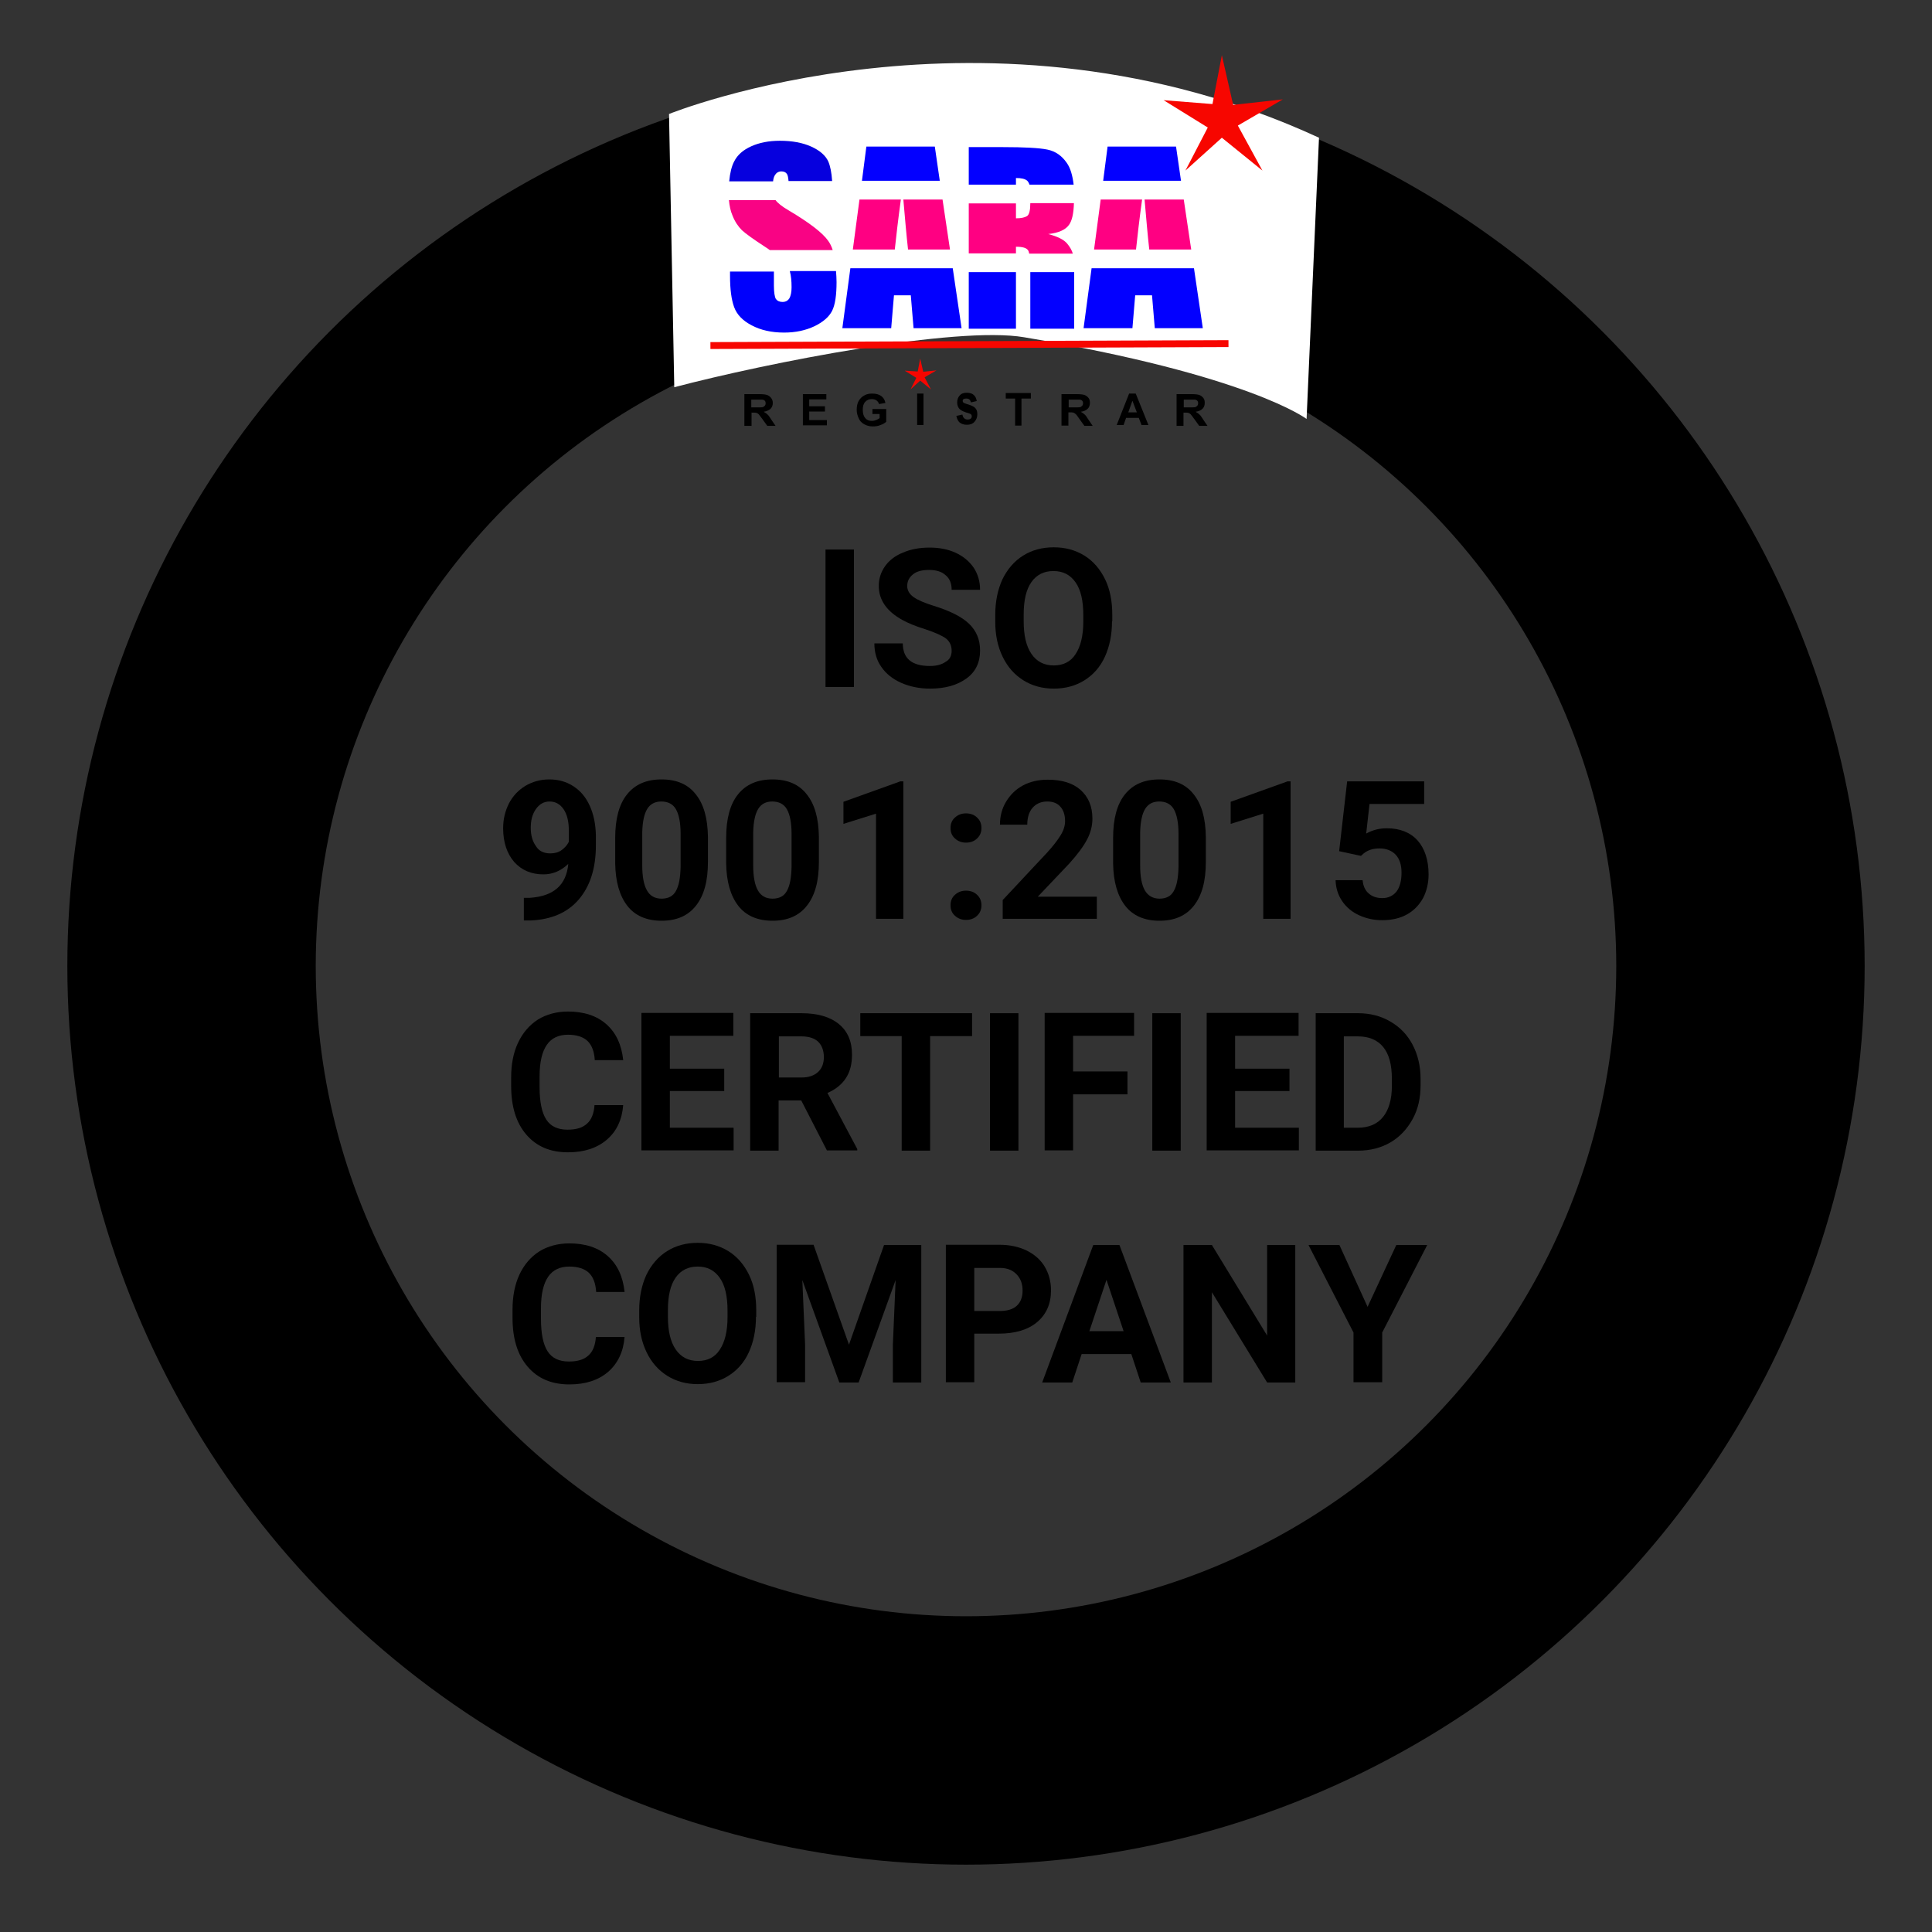 <?xml version="1.0" encoding="utf-8"?>
<!-- Generator: Adobe Illustrator 27.1.1, SVG Export Plug-In . SVG Version: 6.00 Build 0)  -->
<svg version="1.1" id="Layer_1" xmlns="http://www.w3.org/2000/svg" xmlns:xlink="http://www.w3.org/1999/xlink" x="0px" y="0px"
	 viewBox="0 0 70 70" style="enable-background:new 0 0 70 70;" xml:space="preserve">
<rect x="0" y="0" width="70" height="70" fill="#333333" stroke="none"/>
<style type="text/css">
	.st0{fill:#FFFFFF;}
	.st1{fill:none;stroke:#000000;stroke-width:9;stroke-miterlimit:10;}
	.st2{fill:#F70600;}
	.st3{fill:#F90384;}
	.st4{fill:#0600DE;}
	.st5{fill:#0000FC;}
	.st6{fill:#FF0082;}
	.st7{fill:#0300FF;}
	.st8{fill:none;stroke:#F70600;stroke-width:0.25;stroke-miterlimit:10;}
</style>
<g>
	<path class="st0" d="M-26.75-151.23v-5.24h1.06v5.24H-26.75z"/>
	<path class="st0" d="M-24.96-152.93l1.03-0.1c0.06,0.35,0.19,0.6,0.38,0.76c0.19,0.16,0.45,0.24,0.77,0.24
		c0.34,0,0.6-0.07,0.77-0.22c0.17-0.14,0.26-0.31,0.26-0.51c0-0.12-0.04-0.23-0.11-0.32c-0.07-0.09-0.2-0.16-0.38-0.23
		c-0.12-0.04-0.41-0.12-0.85-0.23c-0.57-0.14-0.97-0.31-1.19-0.52c-0.32-0.29-0.48-0.64-0.48-1.05c0-0.27,0.08-0.52,0.23-0.75
		c0.15-0.23,0.37-0.41,0.65-0.53c0.28-0.12,0.63-0.18,1.03-0.18c0.66,0,1.15,0.14,1.49,0.43c0.33,0.29,0.51,0.67,0.52,1.15
		l-1.06,0.05c-0.05-0.27-0.14-0.46-0.29-0.58s-0.37-0.18-0.67-0.18c-0.31,0-0.55,0.06-0.72,0.19c-0.11,0.08-0.17,0.19-0.17,0.33
		c0,0.12,0.05,0.23,0.16,0.32c0.13,0.11,0.46,0.23,0.97,0.35c0.51,0.12,0.9,0.25,1.14,0.38c0.25,0.13,0.44,0.31,0.58,0.53
		c0.14,0.23,0.21,0.5,0.21,0.83c0,0.3-0.08,0.58-0.25,0.84s-0.4,0.46-0.71,0.58c-0.31,0.13-0.68,0.19-1.14,0.19
		c-0.66,0-1.17-0.15-1.53-0.46C-24.67-151.9-24.89-152.35-24.96-152.93z"/>
	<path class="st0" d="M-20.02-153.82c0-0.53,0.08-0.98,0.24-1.34c0.12-0.27,0.28-0.51,0.49-0.72c0.21-0.21,0.43-0.37,0.68-0.47
		c0.33-0.14,0.7-0.21,1.13-0.21c0.77,0,1.39,0.24,1.85,0.72c0.46,0.48,0.7,1.15,0.7,2c0,0.85-0.23,1.51-0.69,1.99
		c-0.46,0.48-1.07,0.72-1.84,0.72c-0.78,0-1.4-0.24-1.86-0.71C-19.79-152.33-20.02-152.98-20.02-153.82z M-18.93-153.85
		c0,0.59,0.14,1.04,0.41,1.35c0.27,0.31,0.62,0.46,1.04,0.46s0.77-0.15,1.04-0.46c0.27-0.3,0.41-0.76,0.41-1.37
		c0-0.6-0.13-1.05-0.39-1.34c-0.26-0.3-0.61-0.44-1.05-0.44s-0.79,0.15-1.05,0.45C-18.8-154.91-18.93-154.45-18.93-153.85z"/>
	<path class="st0" d="M-38.12-143.29l0.97-0.11c0.02,0.2,0.09,0.34,0.19,0.44s0.23,0.14,0.4,0.14c0.21,0,0.38-0.1,0.53-0.29
		c0.15-0.19,0.24-0.59,0.28-1.19c-0.25,0.29-0.57,0.44-0.95,0.44c-0.41,0-0.77-0.16-1.07-0.48c-0.3-0.32-0.45-0.73-0.45-1.24
		c0-0.53,0.16-0.96,0.47-1.28c0.32-0.33,0.72-0.49,1.21-0.49c0.53,0,0.97,0.21,1.31,0.62c0.34,0.41,0.51,1.09,0.51,2.03
		c0,0.96-0.18,1.65-0.53,2.07c-0.36,0.42-0.82,0.64-1.39,0.64c-0.41,0-0.74-0.11-0.99-0.33C-37.89-142.53-38.05-142.86-38.12-143.29
		z M-35.85-145.48c0-0.32-0.07-0.58-0.22-0.75c-0.15-0.18-0.32-0.27-0.52-0.27c-0.19,0-0.34,0.07-0.46,0.22
		c-0.12,0.15-0.18,0.39-0.18,0.72c0,0.34,0.07,0.59,0.2,0.75s0.3,0.24,0.5,0.24c0.19,0,0.36-0.08,0.49-0.23
		C-35.91-144.96-35.85-145.19-35.85-145.48z"/>
	<path class="st0" d="M-32.37-147.34c0.51,0,0.9,0.18,1.19,0.54c0.34,0.43,0.51,1.14,0.51,2.13c0,0.99-0.17,1.7-0.51,2.14
		c-0.28,0.36-0.68,0.54-1.19,0.54c-0.51,0-0.92-0.2-1.23-0.59c-0.31-0.39-0.47-1.09-0.47-2.1c0-0.99,0.17-1.7,0.51-2.13
		C-33.28-147.16-32.88-147.34-32.37-147.34z M-32.37-146.51c-0.12,0-0.23,0.04-0.33,0.12c-0.1,0.08-0.17,0.22-0.22,0.42
		c-0.07,0.26-0.1,0.7-0.1,1.31s0.03,1.04,0.09,1.27c0.06,0.23,0.14,0.38,0.23,0.46c0.09,0.08,0.2,0.11,0.32,0.11
		s0.23-0.04,0.33-0.12c0.1-0.08,0.17-0.22,0.22-0.42c0.07-0.26,0.1-0.69,0.1-1.31s-0.03-1.04-0.09-1.27
		c-0.06-0.23-0.14-0.38-0.23-0.46C-32.14-146.47-32.25-146.51-32.37-146.51z"/>
	<path class="st0" d="M-28.3-147.34c0.51,0,0.9,0.18,1.19,0.54c0.34,0.43,0.51,1.14,0.51,2.13c0,0.99-0.17,1.7-0.51,2.14
		c-0.28,0.36-0.68,0.54-1.19,0.54c-0.51,0-0.92-0.2-1.23-0.59c-0.31-0.39-0.47-1.09-0.47-2.1c0-0.99,0.17-1.7,0.51-2.13
		C-29.2-147.16-28.81-147.34-28.3-147.34z M-28.3-146.51c-0.12,0-0.23,0.04-0.33,0.12c-0.1,0.08-0.17,0.22-0.22,0.42
		c-0.07,0.26-0.1,0.7-0.1,1.31s0.03,1.04,0.09,1.27c0.06,0.23,0.14,0.38,0.23,0.46c0.09,0.08,0.2,0.11,0.32,0.11
		c0.12,0,0.23-0.04,0.33-0.12c0.1-0.08,0.17-0.22,0.22-0.42c0.07-0.26,0.1-0.69,0.1-1.31s-0.03-1.04-0.09-1.27
		c-0.06-0.23-0.14-0.38-0.23-0.46C-28.07-146.47-28.18-146.51-28.3-146.51z"/>
	<path class="st0" d="M-23.36-142.08h-1v-3.79c-0.37,0.34-0.8,0.6-1.3,0.76v-0.91c0.26-0.09,0.55-0.25,0.85-0.49
		c0.31-0.24,0.52-0.52,0.63-0.84h0.81V-142.08z"/>
	<path class="st0" d="M-21.76-143.48v-1h1.97v1H-21.76z"/>
	<path class="st0" d="M-16.03-143.01v0.93h-3.52c0.04-0.35,0.15-0.69,0.34-1c0.19-0.32,0.57-0.73,1.13-1.26
		c0.45-0.42,0.73-0.71,0.83-0.86c0.14-0.21,0.21-0.41,0.21-0.61c0-0.22-0.06-0.4-0.18-0.52c-0.12-0.12-0.29-0.18-0.5-0.18
		c-0.21,0-0.38,0.06-0.5,0.19c-0.12,0.13-0.2,0.34-0.21,0.63l-1-0.1c0.06-0.55,0.25-0.95,0.56-1.19c0.31-0.24,0.71-0.36,1.18-0.36
		c0.52,0,0.92,0.14,1.22,0.42c0.29,0.28,0.44,0.63,0.44,1.04c0,0.24-0.04,0.46-0.13,0.67c-0.08,0.21-0.22,0.44-0.4,0.67
		c-0.12,0.16-0.34,0.38-0.66,0.67c-0.32,0.29-0.52,0.48-0.6,0.58c-0.08,0.1-0.15,0.19-0.21,0.28H-16.03z"/>
	<path class="st0" d="M-13.65-147.34c0.51,0,0.9,0.18,1.19,0.54c0.34,0.43,0.51,1.14,0.51,2.13c0,0.99-0.17,1.7-0.51,2.14
		c-0.28,0.36-0.68,0.54-1.19,0.54c-0.51,0-0.92-0.2-1.23-0.59c-0.31-0.39-0.47-1.09-0.47-2.1c0-0.99,0.17-1.7,0.51-2.13
		C-14.55-147.16-14.16-147.34-13.65-147.34z M-13.65-146.51c-0.12,0-0.23,0.04-0.33,0.12c-0.1,0.08-0.17,0.22-0.22,0.42
		c-0.07,0.26-0.1,0.7-0.1,1.31s0.03,1.04,0.09,1.27c0.06,0.23,0.14,0.38,0.23,0.46c0.09,0.08,0.2,0.11,0.32,0.11
		c0.12,0,0.23-0.04,0.33-0.12c0.09-0.08,0.17-0.22,0.22-0.42c0.07-0.26,0.1-0.69,0.1-1.31s-0.03-1.04-0.09-1.27
		c-0.06-0.23-0.14-0.38-0.23-0.46C-13.42-146.47-13.53-146.51-13.65-146.51z"/>
	<path class="st0" d="M-8.71-142.08h-1v-3.79c-0.37,0.34-0.8,0.6-1.3,0.76v-0.91c0.26-0.09,0.55-0.25,0.85-0.49
		c0.31-0.24,0.52-0.52,0.63-0.84h0.81V-142.08z"/>
	<path class="st0" d="M-7.19-143.43l1-0.1c0.03,0.23,0.11,0.41,0.25,0.54c0.14,0.13,0.3,0.2,0.49,0.2c0.21,0,0.39-0.09,0.53-0.26
		c0.14-0.17,0.22-0.43,0.22-0.77c0-0.32-0.07-0.56-0.22-0.72c-0.14-0.16-0.33-0.24-0.56-0.24c-0.29,0-0.55,0.13-0.78,0.38
		l-0.81-0.12l0.51-2.73h2.66v0.94h-1.89l-0.16,0.89c0.22-0.11,0.45-0.17,0.69-0.17c0.45,0,0.82,0.16,1.13,0.49
		c0.31,0.32,0.46,0.74,0.46,1.26c0,0.43-0.13,0.82-0.38,1.15c-0.34,0.46-0.81,0.69-1.42,0.69c-0.48,0-0.88-0.13-1.18-0.39
		C-6.95-142.64-7.13-142.99-7.19-143.43z"/>
	<path class="st0" d="M-36.38-134.85l1.03,0.33c-0.16,0.57-0.42,1-0.78,1.27s-0.83,0.42-1.39,0.42c-0.7,0-1.27-0.24-1.72-0.71
		s-0.67-1.13-0.67-1.95c0-0.87,0.23-1.55,0.68-2.03c0.45-0.48,1.04-0.72,1.78-0.72c0.64,0,1.16,0.19,1.56,0.57
		c0.24,0.22,0.42,0.55,0.54,0.97l-1.05,0.25c-0.06-0.27-0.19-0.49-0.39-0.64s-0.44-0.24-0.72-0.24c-0.39,0-0.7,0.14-0.95,0.42
		c-0.24,0.28-0.36,0.73-0.36,1.35c0,0.66,0.12,1.13,0.36,1.42c0.24,0.28,0.55,0.42,0.93,0.42c0.28,0,0.52-0.09,0.73-0.27
		C-36.61-134.19-36.47-134.47-36.38-134.85z"/>
	<path class="st0" d="M-34.45-132.93v-5.24h3.89v0.89h-2.83v1.16h2.63v0.88h-2.63v1.43h2.93v0.88H-34.45z"/>
	<path class="st0" d="M-29.56-132.93v-5.24h2.23c0.56,0,0.97,0.05,1.22,0.14c0.25,0.09,0.46,0.26,0.61,0.5
		c0.15,0.24,0.23,0.52,0.23,0.83c0,0.39-0.12,0.72-0.35,0.97s-0.58,0.42-1.04,0.48c0.23,0.13,0.42,0.28,0.57,0.44
		c0.15,0.16,0.35,0.44,0.6,0.85l0.64,1.02h-1.27l-0.76-1.14c-0.27-0.41-0.46-0.66-0.56-0.77c-0.1-0.11-0.21-0.18-0.32-0.22
		c-0.11-0.04-0.29-0.06-0.53-0.06h-0.21v2.19H-29.56z M-28.5-135.95h0.78c0.51,0,0.82-0.02,0.95-0.06c0.13-0.04,0.23-0.12,0.3-0.22
		s0.11-0.24,0.11-0.39c0-0.18-0.05-0.32-0.14-0.43c-0.09-0.11-0.23-0.18-0.4-0.21c-0.09-0.01-0.34-0.02-0.77-0.02h-0.83V-135.95z"/>
	<path class="st0" d="M-23.1-132.93v-4.35h-1.55v-0.89h4.16v0.89h-1.55v4.35H-23.1z"/>
	<path class="st0" d="M-19.84-132.93v-5.24h1.06v5.24H-19.84z"/>
	<path class="st0" d="M-17.77-132.93v-5.24h3.59v0.89h-2.53v1.24h2.19v0.89h-2.19v2.23H-17.77z"/>
	<path class="st0" d="M-13.33-132.93v-5.24h1.06v5.24H-13.33z"/>
	<path class="st0" d="M-11.27-132.93v-5.24h3.89v0.89h-2.83v1.16h2.63v0.88h-2.63v1.43h2.93v0.88H-11.27z"/>
	<path class="st0" d="M-6.39-138.17h1.93c0.44,0,0.77,0.03,1,0.1c0.31,0.09,0.57,0.25,0.79,0.48c0.22,0.23,0.39,0.51,0.5,0.85
		C-2.05-136.4-2-135.99-2-135.5c0,0.43-0.05,0.8-0.16,1.12c-0.13,0.38-0.32,0.69-0.56,0.93c-0.18,0.18-0.43,0.32-0.74,0.42
		c-0.23,0.07-0.55,0.11-0.94,0.11h-1.99V-138.17z M-5.33-137.28v3.47h0.79c0.29,0,0.51-0.02,0.64-0.05
		c0.17-0.04,0.31-0.12,0.43-0.22c0.11-0.1,0.21-0.27,0.28-0.51c0.07-0.23,0.11-0.55,0.11-0.96s-0.04-0.72-0.11-0.93
		c-0.07-0.22-0.17-0.39-0.3-0.51c-0.13-0.12-0.29-0.2-0.49-0.25c-0.15-0.03-0.44-0.05-0.87-0.05H-5.33z"/>
	<path class="st0" d="M-35.43-125.7l1.03,0.33c-0.16,0.57-0.42,1-0.78,1.27c-0.37,0.28-0.83,0.42-1.39,0.42
		c-0.7,0-1.27-0.24-1.72-0.71c-0.45-0.48-0.67-1.13-0.67-1.95c0-0.87,0.23-1.55,0.68-2.03c0.45-0.48,1.04-0.72,1.78-0.72
		c0.64,0,1.16,0.19,1.56,0.57c0.24,0.22,0.42,0.55,0.54,0.97l-1.05,0.25c-0.06-0.27-0.19-0.49-0.39-0.64s-0.44-0.24-0.72-0.24
		c-0.39,0-0.7,0.14-0.95,0.42c-0.24,0.28-0.36,0.73-0.36,1.35c0,0.66,0.12,1.13,0.36,1.42c0.24,0.28,0.55,0.42,0.93,0.42
		c0.28,0,0.52-0.09,0.73-0.27C-35.67-125.04-35.52-125.32-35.43-125.7z"/>
	<path class="st0" d="M-33.71-126.37c0-0.53,0.08-0.98,0.24-1.34c0.12-0.27,0.28-0.51,0.49-0.72c0.21-0.21,0.43-0.37,0.68-0.47
		c0.33-0.14,0.7-0.21,1.13-0.21c0.77,0,1.39,0.24,1.85,0.72c0.46,0.48,0.7,1.14,0.7,2c0,0.85-0.23,1.51-0.69,1.99
		c-0.46,0.48-1.07,0.72-1.84,0.72c-0.78,0-1.4-0.24-1.86-0.71C-33.48-124.88-33.71-125.53-33.71-126.37z M-32.62-126.4
		c0,0.59,0.14,1.04,0.41,1.35c0.27,0.31,0.62,0.46,1.04,0.46s0.77-0.15,1.04-0.46c0.27-0.3,0.41-0.76,0.41-1.37
		c0-0.6-0.13-1.05-0.39-1.34c-0.26-0.3-0.61-0.44-1.05-0.44s-0.79,0.15-1.05,0.45C-32.49-127.45-32.62-127-32.62-126.4z"/>
	<path class="st0" d="M-27.82-123.78v-5.24h1.58l0.95,3.57l0.94-3.57h1.59v5.24h-0.98v-4.12l-1.04,4.12h-1.02l-1.04-4.12v4.12
		H-27.82z"/>
	<path class="st0" d="M-21.71-123.78v-5.24h1.7c0.64,0,1.06,0.03,1.26,0.08c0.3,0.08,0.55,0.25,0.75,0.51c0.2,0.26,0.3,0.6,0.3,1.02
		c0,0.32-0.06,0.59-0.18,0.81c-0.12,0.22-0.27,0.39-0.45,0.52c-0.18,0.13-0.36,0.21-0.55,0.25c-0.25,0.05-0.62,0.08-1.1,0.08h-0.69
		v1.98H-21.71z M-20.65-128.13v1.49h0.58c0.42,0,0.7-0.03,0.84-0.08c0.14-0.05,0.25-0.14,0.33-0.26c0.08-0.12,0.12-0.25,0.12-0.41
		c0-0.19-0.06-0.35-0.17-0.47c-0.11-0.12-0.25-0.2-0.43-0.23c-0.13-0.02-0.38-0.04-0.76-0.04H-20.65z"/>
	<path class="st0" d="M-12.64-123.78h-1.15l-0.46-1.19h-2.09l-0.43,1.19h-1.12l2.04-5.24h1.12L-12.64-123.78z M-14.59-125.85
		l-0.72-1.94l-0.71,1.94H-14.59z"/>
	<path class="st0" d="M-12.07-123.78v-5.24h1.03l2.14,3.5v-3.5h0.98v5.24h-1.06l-2.11-3.42v3.42H-12.07z"/>
	<path class="st0" d="M-5.42-123.78v-2.21l-1.92-3.03h1.24l1.23,2.07l1.21-2.07h1.22l-1.93,3.04v2.2H-5.42z"/>
</g>
<circle class="st1" cx="35" cy="35" r="28.06"/>
<path class="st0" d="M24.43,14.03l-0.19-9.9c0,0,11.55-4.68,23.55,0.86l-0.45,10.19c0,0-2.08-1.59-10.23-2.96
	C34.65,11.8,27.81,13.14,24.43,14.03z"/>
<g>
	<polygon class="st2" points="42.16,3.63 43.93,3.77 44.27,2 44.68,3.8 46.48,3.6 44.85,4.55 45.74,6.18 44.27,4.99 42.95,6.18 
		43.76,4.62 	"/>
	<polygon class="st2" points="32.78,13.43 33.25,13.46 33.34,12.99 33.45,13.47 33.93,13.42 33.5,13.67 33.73,14.11 33.34,13.79 
		32.99,14.11 33.2,13.69 	"/>
	<g>
		<path class="st3" d="M26.54,7.81c0.09,0.23,0.21,0.4,0.34,0.53c0.14,0.13,0.42,0.33,0.85,0.61c0.06,0.04,0.11,0.07,0.16,0.11h2.28
			c-0.04-0.13-0.09-0.23-0.16-0.33c-0.2-0.29-0.68-0.66-1.44-1.11c-0.24-0.14-0.4-0.27-0.47-0.37h-1.69
			C26.43,7.46,26.47,7.65,26.54,7.81z"/>
		<path class="st4" d="M28.01,6.57c0.01-0.09,0.03-0.17,0.07-0.23c0.05-0.08,0.13-0.13,0.23-0.13c0.09,0,0.16,0.03,0.2,0.09
			c0.03,0.04,0.05,0.13,0.06,0.26h1.58c-0.02-0.31-0.07-0.55-0.14-0.71c-0.1-0.22-0.31-0.4-0.62-0.54C29.08,5.17,28.7,5.1,28.26,5.1
			c-0.41,0-0.75,0.07-1.04,0.2c-0.29,0.13-0.5,0.31-0.62,0.55c-0.09,0.17-0.15,0.41-0.18,0.72H28.01z"/>
		<path class="st5" d="M28.62,9.84c0.04,0.14,0.06,0.33,0.06,0.57c0,0.18-0.03,0.31-0.08,0.4c-0.06,0.09-0.14,0.13-0.25,0.13
			s-0.19-0.04-0.24-0.11c-0.04-0.07-0.07-0.23-0.07-0.48V9.84h-1.59v0.15c0,0.49,0.05,0.87,0.15,1.14c0.1,0.27,0.31,0.49,0.64,0.66
			c0.32,0.17,0.71,0.26,1.17,0.26c0.42,0,0.78-0.08,1.1-0.23c0.31-0.15,0.53-0.34,0.64-0.56c0.11-0.22,0.16-0.57,0.16-1.04
			c0-0.14-0.01-0.27-0.02-0.4H28.62z"/>
		<path class="st6" d="M31.14,7.23L30.9,9.04h1.52c0.05-0.47,0.12-1.08,0.22-1.81H31.14z"/>
		<polygon class="st7" points="34.05,6.55 33.87,5.31 31.39,5.31 31.23,6.55 		"/>
		<path class="st6" d="M34.15,7.23h-1.42c0.06,0.68,0.11,1.28,0.17,1.81h1.52L34.15,7.23z"/>
		<polygon class="st7" points="30.81,9.72 30.52,11.89 32.29,11.89 32.39,10.7 33,10.7 33.1,11.89 34.84,11.89 34.52,9.72 		"/>
		<path class="st6" d="M39.88,7.23l-0.24,1.81h1.52c0.05-0.47,0.12-1.08,0.22-1.81H39.88z"/>
		<polygon class="st7" points="42.79,6.55 42.61,5.31 40.13,5.31 39.97,6.55 		"/>
		<path class="st6" d="M42.89,7.23h-1.42c0.06,0.68,0.11,1.28,0.17,1.81h1.52L42.89,7.23z"/>
		<polygon class="st7" points="39.55,9.72 39.26,11.89 41.03,11.89 41.13,10.7 41.74,10.7 41.84,11.89 43.58,11.89 43.26,9.72 		"/>
		<path class="st7" d="M36.81,6.69V6.45c0.2,0,0.33,0.03,0.41,0.1c0.03,0.03,0.06,0.08,0.08,0.14h1.6
			c-0.04-0.34-0.12-0.61-0.25-0.79c-0.18-0.26-0.41-0.42-0.7-0.48c-0.29-0.06-0.83-0.09-1.64-0.09H35.1v1.36H36.81z"/>
		<path class="st6" d="M38.73,8.15c0.11-0.15,0.17-0.41,0.18-0.79h-1.58c0,0.26-0.04,0.42-0.12,0.47c-0.08,0.05-0.21,0.08-0.4,0.08
			V7.37H35.1v1.81h1.71V8.94c0.24,0,0.38,0.04,0.44,0.13c0.02,0.03,0.03,0.07,0.04,0.12h1.58c-0.03-0.11-0.1-0.24-0.21-0.37
			c-0.12-0.14-0.34-0.25-0.68-0.34C38.35,8.44,38.6,8.33,38.73,8.15z"/>
		<path class="st7" d="M37.33,9.86v2.05h1.59v-1.74c0-0.11,0-0.21,0-0.31H37.33z"/>
		<rect x="35.1" y="9.86" class="st7" width="1.71" height="2.05"/>
	</g>
	<line class="st8" x1="25.74" y1="12.52" x2="44.51" y2="12.45"/>
	<g>
		<path d="M26.97,15.42v-1.14h0.53c0.13,0,0.23,0.01,0.29,0.03c0.06,0.02,0.11,0.06,0.15,0.11C27.98,14.47,28,14.53,28,14.6
			c0,0.09-0.03,0.16-0.08,0.21s-0.14,0.09-0.25,0.11c0.05,0.03,0.1,0.06,0.14,0.1c0.04,0.03,0.08,0.1,0.14,0.19l0.15,0.22h-0.3
			l-0.18-0.25c-0.07-0.09-0.11-0.15-0.13-0.17c-0.02-0.02-0.05-0.04-0.08-0.05c-0.03-0.01-0.07-0.01-0.13-0.01h-0.05v0.48H26.97z
			 M27.22,14.76h0.19c0.12,0,0.2,0,0.23-0.01c0.03-0.01,0.05-0.03,0.07-0.05c0.02-0.02,0.03-0.05,0.03-0.09
			c0-0.04-0.01-0.07-0.03-0.09c-0.02-0.02-0.05-0.04-0.1-0.04c-0.02,0-0.08,0-0.19,0h-0.2V14.76z"/>
	</g>
	<g>
		<path d="M42.63,15.42v-1.14h0.53c0.13,0,0.23,0.01,0.29,0.03c0.06,0.02,0.11,0.06,0.15,0.11c0.04,0.05,0.05,0.11,0.05,0.18
			c0,0.09-0.03,0.16-0.08,0.21c-0.06,0.06-0.14,0.09-0.25,0.11c0.05,0.03,0.1,0.06,0.14,0.1c0.04,0.03,0.08,0.1,0.14,0.19l0.15,0.22
			h-0.3l-0.18-0.25c-0.07-0.09-0.11-0.15-0.13-0.17c-0.02-0.02-0.05-0.04-0.08-0.05c-0.03-0.01-0.07-0.01-0.13-0.01h-0.05v0.48
			H42.63z M42.89,14.76h0.19c0.12,0,0.2,0,0.23-0.01c0.03-0.01,0.05-0.03,0.07-0.05c0.02-0.02,0.03-0.05,0.03-0.09
			c0-0.04-0.01-0.07-0.03-0.09c-0.02-0.02-0.05-0.04-0.1-0.04c-0.02,0-0.08,0-0.19,0h-0.2V14.76z"/>
	</g>
	<g>
		<path d="M38.46,15.42v-1.14H39c0.13,0,0.23,0.01,0.29,0.03c0.06,0.02,0.11,0.06,0.15,0.11c0.04,0.05,0.05,0.11,0.05,0.18
			c0,0.09-0.03,0.16-0.08,0.21c-0.06,0.06-0.14,0.09-0.25,0.11c0.05,0.03,0.1,0.06,0.14,0.1c0.04,0.03,0.08,0.1,0.14,0.19l0.15,0.22
			h-0.3l-0.18-0.25C39.04,15.08,39,15.02,38.97,15c-0.02-0.02-0.05-0.04-0.08-0.05c-0.03-0.01-0.07-0.01-0.13-0.01h-0.05v0.48H38.46
			z M38.72,14.76h0.19c0.12,0,0.2,0,0.23-0.01c0.03-0.01,0.05-0.03,0.07-0.05c0.02-0.02,0.03-0.05,0.03-0.09
			c0-0.04-0.01-0.07-0.03-0.09c-0.02-0.02-0.05-0.04-0.1-0.04c-0.02,0-0.08,0-0.19,0h-0.2V14.76z"/>
	</g>
	<g>
		<path d="M29.09,15.42v-1.14h0.85v0.19h-0.62v0.25h0.57v0.19h-0.57v0.31h0.64v0.19H29.09z"/>
	</g>
	<g>
		<path d="M31.61,15.01v-0.19h0.5v0.46c-0.05,0.05-0.12,0.09-0.21,0.12c-0.09,0.04-0.18,0.05-0.28,0.05c-0.12,0-0.22-0.03-0.31-0.08
			c-0.09-0.05-0.16-0.12-0.2-0.22c-0.04-0.09-0.07-0.19-0.07-0.3c0-0.12,0.02-0.23,0.07-0.32c0.05-0.09,0.12-0.16,0.22-0.21
			c0.07-0.04,0.16-0.06,0.27-0.06c0.14,0,0.25,0.03,0.33,0.09s0.13,0.14,0.15,0.25l-0.23,0.04c-0.02-0.06-0.05-0.1-0.09-0.13
			c-0.04-0.03-0.1-0.05-0.17-0.05c-0.1,0-0.18,0.03-0.24,0.1c-0.06,0.06-0.09,0.16-0.09,0.28c0,0.14,0.03,0.24,0.09,0.31
			s0.14,0.1,0.24,0.1c0.05,0,0.1-0.01,0.15-0.03s0.09-0.04,0.13-0.07v-0.15H31.61z"/>
	</g>
	<g>
		<path d="M33.23,15.4v-1.14h0.23v1.14H33.23z"/>
	</g>
	<g>
		<path d="M34.65,15.07l0.22-0.05c0.01,0.06,0.03,0.1,0.06,0.13c0.03,0.03,0.07,0.05,0.12,0.05c0.06,0,0.1-0.01,0.13-0.04
			c0.02-0.02,0.03-0.05,0.03-0.08c0-0.02-0.01-0.04-0.02-0.06c-0.01-0.01-0.04-0.03-0.07-0.04c-0.18-0.05-0.29-0.1-0.34-0.15
			c-0.07-0.06-0.1-0.15-0.1-0.25c0-0.1,0.03-0.18,0.09-0.25c0.06-0.07,0.14-0.1,0.26-0.1c0.11,0,0.2,0.03,0.25,0.08
			c0.06,0.05,0.09,0.12,0.11,0.22l-0.21,0.05c-0.01-0.04-0.03-0.08-0.05-0.1c-0.02-0.02-0.06-0.04-0.11-0.04
			c-0.06,0-0.1,0.01-0.12,0.03c-0.02,0.02-0.02,0.04-0.02,0.06c0,0.02,0.01,0.04,0.02,0.05c0.02,0.02,0.09,0.05,0.2,0.08
			c0.12,0.04,0.2,0.08,0.24,0.13c0.05,0.05,0.07,0.13,0.07,0.22c0,0.1-0.03,0.19-0.1,0.27s-0.16,0.11-0.28,0.11
			c-0.11,0-0.2-0.03-0.27-0.09C34.72,15.26,34.67,15.18,34.65,15.07z"/>
	</g>
	<g>
		<path d="M36.78,15.42v-0.98h-0.34v-0.2h0.91v0.2h-0.34v0.98H36.78z"/>
	</g>
	<g>
		<path d="M41.61,15.4h-0.25l-0.1-0.26H40.8l-0.09,0.26h-0.25l0.45-1.14h0.24L41.61,15.4z M41.19,14.94l-0.16-0.42l-0.15,0.42H41.19
			z"/>
	</g>
</g>
<g>
	<path d="M30.94,24.89h-1.03v-4.98h1.03V24.89z"/>
	<path d="M34.48,23.58c0-0.19-0.07-0.34-0.21-0.45c-0.14-0.1-0.38-0.21-0.74-0.33c-0.36-0.11-0.64-0.23-0.84-0.34
		c-0.56-0.31-0.85-0.72-0.85-1.23c0-0.27,0.08-0.51,0.23-0.72c0.15-0.21,0.37-0.38,0.65-0.49c0.28-0.12,0.6-0.18,0.96-0.18
		c0.35,0,0.67,0.06,0.95,0.19c0.28,0.13,0.49,0.31,0.65,0.54c0.15,0.23,0.23,0.5,0.23,0.8h-1.03c0-0.23-0.07-0.41-0.22-0.53
		c-0.14-0.13-0.34-0.19-0.6-0.19c-0.25,0-0.45,0.05-0.58,0.16c-0.14,0.11-0.21,0.25-0.21,0.42c0,0.16,0.08,0.3,0.24,0.41
		c0.16,0.11,0.4,0.21,0.72,0.31c0.58,0.18,1.01,0.39,1.28,0.65c0.27,0.26,0.4,0.58,0.4,0.97c0,0.43-0.16,0.77-0.49,1.01
		c-0.33,0.24-0.76,0.37-1.32,0.37c-0.38,0-0.73-0.07-1.05-0.21c-0.31-0.14-0.55-0.33-0.72-0.58c-0.17-0.24-0.25-0.53-0.25-0.85h1.03
		c0,0.55,0.33,0.82,0.98,0.82c0.24,0,0.43-0.05,0.57-0.15C34.41,23.9,34.48,23.76,34.48,23.58z"/>
	<path d="M40.29,22.51c0,0.49-0.09,0.92-0.26,1.29s-0.42,0.65-0.74,0.85s-0.69,0.3-1.11,0.3c-0.41,0-0.78-0.1-1.1-0.3
		c-0.32-0.2-0.57-0.48-0.75-0.85c-0.18-0.37-0.27-0.79-0.27-1.27v-0.25c0-0.49,0.09-0.92,0.26-1.29c0.18-0.37,0.43-0.66,0.75-0.86
		c0.32-0.2,0.69-0.3,1.11-0.3s0.78,0.1,1.11,0.3c0.32,0.2,0.57,0.49,0.75,0.86c0.18,0.37,0.26,0.8,0.26,1.29V22.51z M39.25,22.29
		c0-0.52-0.09-0.92-0.28-1.19s-0.45-0.41-0.8-0.41c-0.34,0-0.61,0.13-0.8,0.4c-0.19,0.27-0.28,0.66-0.28,1.18v0.24
		c0,0.51,0.09,0.9,0.28,1.18s0.46,0.42,0.81,0.42c0.34,0,0.61-0.13,0.79-0.41c0.18-0.27,0.28-0.66,0.28-1.18V22.29z"/>
	<path d="M20.59,31.3c-0.26,0.25-0.56,0.38-0.9,0.38c-0.44,0-0.79-0.15-1.06-0.45c-0.26-0.3-0.4-0.71-0.4-1.22
		c0-0.33,0.07-0.62,0.21-0.9c0.14-0.27,0.34-0.48,0.6-0.64c0.26-0.15,0.54-0.23,0.86-0.23c0.33,0,0.62,0.08,0.88,0.25
		s0.45,0.4,0.59,0.71s0.21,0.66,0.22,1.06v0.37c0,0.83-0.21,1.48-0.62,1.96s-1,0.73-1.75,0.76l-0.24,0v-0.82l0.22,0
		C20.06,32.47,20.52,32.07,20.59,31.3z M19.94,30.92c0.16,0,0.3-0.04,0.41-0.12c0.11-0.08,0.2-0.18,0.26-0.3V30.1
		c0-0.33-0.06-0.59-0.19-0.78s-0.3-0.28-0.51-0.28c-0.2,0-0.36,0.09-0.49,0.27c-0.13,0.18-0.19,0.41-0.19,0.68
		c0,0.27,0.06,0.49,0.19,0.67C19.53,30.84,19.71,30.92,19.94,30.92z"/>
	<path d="M25.65,31.23c0,0.69-0.14,1.21-0.43,1.58s-0.7,0.55-1.25,0.55c-0.54,0-0.96-0.18-1.24-0.54s-0.43-0.87-0.44-1.54v-0.92
		c0-0.69,0.14-1.22,0.43-1.58c0.29-0.36,0.7-0.54,1.25-0.54s0.96,0.18,1.24,0.54c0.29,0.36,0.43,0.87,0.44,1.54V31.23z M24.66,30.22
		c0-0.41-0.06-0.71-0.17-0.9c-0.11-0.19-0.29-0.28-0.53-0.28c-0.23,0-0.4,0.09-0.51,0.27c-0.11,0.18-0.17,0.46-0.18,0.84v1.21
		c0,0.41,0.06,0.71,0.17,0.9c0.11,0.2,0.29,0.3,0.53,0.3c0.24,0,0.42-0.09,0.52-0.28c0.11-0.19,0.16-0.48,0.17-0.87V30.22z"/>
	<path d="M29.67,31.23c0,0.69-0.14,1.21-0.43,1.58s-0.7,0.55-1.25,0.55c-0.54,0-0.96-0.18-1.24-0.54s-0.43-0.87-0.44-1.54v-0.92
		c0-0.69,0.14-1.22,0.43-1.58c0.29-0.36,0.7-0.54,1.25-0.54s0.96,0.18,1.24,0.54c0.29,0.36,0.43,0.87,0.44,1.54V31.23z M28.68,30.22
		c0-0.41-0.06-0.71-0.17-0.9c-0.11-0.19-0.29-0.28-0.53-0.28c-0.23,0-0.4,0.09-0.51,0.27c-0.11,0.18-0.17,0.46-0.18,0.84v1.21
		c0,0.41,0.06,0.71,0.17,0.9c0.11,0.2,0.29,0.3,0.53,0.3c0.24,0,0.42-0.09,0.52-0.28c0.11-0.19,0.16-0.48,0.17-0.87V30.22z"/>
	<path d="M32.73,33.29h-0.99v-3.81l-1.18,0.37v-0.8l2.06-0.74h0.11V33.29z"/>
	<path d="M34.44,30c0-0.16,0.05-0.28,0.16-0.38c0.11-0.1,0.24-0.15,0.4-0.15c0.16,0,0.3,0.05,0.4,0.15c0.11,0.1,0.16,0.23,0.16,0.38
		c0,0.15-0.05,0.28-0.16,0.38c-0.1,0.1-0.24,0.15-0.4,0.15c-0.16,0-0.29-0.05-0.4-0.15C34.49,30.28,34.44,30.16,34.44,30z
		 M34.44,32.8c0-0.16,0.05-0.28,0.16-0.38c0.11-0.1,0.24-0.15,0.4-0.15c0.16,0,0.3,0.05,0.4,0.15c0.11,0.1,0.16,0.23,0.16,0.38
		c0,0.15-0.05,0.28-0.16,0.38c-0.1,0.1-0.24,0.15-0.4,0.15c-0.16,0-0.29-0.05-0.4-0.15C34.49,33.08,34.44,32.96,34.44,32.8z"/>
	<path d="M39.74,33.29h-3.41v-0.68l1.61-1.72c0.22-0.24,0.38-0.45,0.49-0.63c0.11-0.18,0.16-0.35,0.16-0.51
		c0-0.22-0.06-0.4-0.17-0.52c-0.11-0.13-0.27-0.19-0.48-0.19c-0.22,0-0.4,0.08-0.53,0.23c-0.13,0.15-0.19,0.36-0.19,0.61h-0.99
		c0-0.3,0.07-0.58,0.22-0.83s0.35-0.45,0.61-0.59c0.26-0.14,0.56-0.21,0.9-0.21c0.51,0,0.91,0.12,1.19,0.37
		c0.28,0.25,0.43,0.59,0.43,1.04c0,0.25-0.06,0.5-0.19,0.75s-0.35,0.55-0.66,0.89l-1.13,1.19h2.14V33.29z"/>
	<path d="M43.69,31.23c0,0.69-0.14,1.21-0.43,1.58s-0.7,0.55-1.25,0.55c-0.54,0-0.96-0.18-1.24-0.54s-0.43-0.87-0.44-1.54v-0.92
		c0-0.69,0.14-1.22,0.43-1.58s0.7-0.54,1.25-0.54s0.96,0.18,1.24,0.54c0.29,0.36,0.43,0.87,0.44,1.54V31.23z M42.7,30.22
		c0-0.41-0.06-0.71-0.17-0.9c-0.11-0.19-0.29-0.28-0.53-0.28c-0.23,0-0.4,0.09-0.51,0.27s-0.17,0.46-0.18,0.84v1.21
		c0,0.41,0.06,0.71,0.17,0.9s0.29,0.3,0.53,0.3c0.24,0,0.42-0.09,0.52-0.28c0.11-0.19,0.16-0.48,0.17-0.87V30.22z"/>
	<path d="M46.76,33.29h-0.99v-3.81l-1.18,0.37v-0.8l2.06-0.74h0.11V33.29z"/>
	<path d="M48.52,30.84l0.29-2.53h2.79v0.82h-1.98l-0.12,1.07c0.24-0.13,0.48-0.19,0.75-0.19c0.47,0,0.85,0.15,1.11,0.44
		s0.4,0.71,0.4,1.23c0,0.32-0.07,0.61-0.2,0.86c-0.14,0.25-0.33,0.45-0.58,0.59c-0.25,0.14-0.55,0.21-0.9,0.21
		c-0.3,0-0.58-0.06-0.84-0.18c-0.26-0.12-0.46-0.29-0.61-0.51s-0.23-0.47-0.24-0.76h0.98c0.02,0.21,0.09,0.37,0.22,0.48
		c0.12,0.11,0.29,0.17,0.49,0.17c0.22,0,0.39-0.08,0.52-0.24c0.12-0.16,0.18-0.39,0.18-0.68c0-0.28-0.07-0.5-0.21-0.65
		s-0.34-0.23-0.59-0.23c-0.23,0-0.42,0.06-0.57,0.18l-0.1,0.09L48.52,30.84z"/>
	<path d="M22.58,40.03c-0.04,0.54-0.24,0.96-0.59,1.26c-0.36,0.31-0.83,0.46-1.41,0.46c-0.64,0-1.14-0.21-1.51-0.64
		c-0.37-0.43-0.55-1.02-0.55-1.77v-0.3c0-0.48,0.08-0.9,0.25-1.26s0.41-0.64,0.72-0.84c0.31-0.19,0.68-0.29,1.09-0.29
		c0.57,0,1.04,0.15,1.39,0.46s0.55,0.74,0.61,1.3h-1.03c-0.02-0.32-0.11-0.55-0.27-0.7c-0.15-0.14-0.39-0.22-0.7-0.22
		c-0.34,0-0.6,0.12-0.77,0.37c-0.17,0.25-0.26,0.62-0.26,1.14v0.38c0,0.54,0.08,0.93,0.24,1.18c0.16,0.25,0.42,0.37,0.77,0.37
		c0.32,0,0.55-0.07,0.71-0.22c0.16-0.14,0.25-0.37,0.27-0.67H22.58z"/>
	<path d="M26.24,39.53h-1.97v1.33h2.31v0.82h-3.34v-4.98h3.33v0.83h-2.3v1.19h1.97V39.53z"/>
	<path d="M29.03,39.87h-0.82v1.82h-1.03v-4.98h1.85c0.59,0,1.04,0.13,1.36,0.39s0.48,0.63,0.48,1.11c0,0.34-0.07,0.62-0.22,0.85
		c-0.15,0.23-0.37,0.41-0.67,0.54l1.08,2.03v0.05h-1.1L29.03,39.87z M28.21,39.04h0.83c0.26,0,0.46-0.07,0.6-0.2
		c0.14-0.13,0.21-0.31,0.21-0.54c0-0.23-0.07-0.42-0.2-0.55c-0.13-0.13-0.34-0.2-0.61-0.2h-0.82V39.04z"/>
	<path d="M35.23,37.54H33.7v4.15h-1.03v-4.15h-1.5v-0.83h4.05V37.54z"/>
	<path d="M36.9,41.69h-1.03v-4.98h1.03V41.69z"/>
	<path d="M40.85,39.65h-1.97v2.03h-1.03v-4.98h3.24v0.83h-2.21v1.29h1.97V39.65z"/>
	<path d="M42.78,41.69h-1.03v-4.98h1.03V41.69z"/>
	<path d="M46.72,39.53h-1.97v1.33h2.31v0.82h-3.34v-4.98h3.33v0.83h-2.3v1.19h1.97V39.53z"/>
	<path d="M47.67,41.69v-4.98h1.53c0.44,0,0.83,0.1,1.17,0.3c0.35,0.2,0.62,0.48,0.81,0.84c0.19,0.36,0.29,0.78,0.29,1.24v0.23
		c0,0.46-0.09,0.87-0.29,1.23s-0.46,0.64-0.8,0.84s-0.74,0.3-1.17,0.3H47.67z M48.69,37.54v3.32h0.5c0.4,0,0.71-0.13,0.92-0.39
		s0.32-0.64,0.32-1.12v-0.26c0-0.51-0.1-0.89-0.31-1.15c-0.21-0.26-0.52-0.39-0.92-0.39H48.69z"/>
	<path d="M22.63,48.43c-0.04,0.54-0.24,0.96-0.59,1.27c-0.36,0.31-0.83,0.46-1.41,0.46c-0.64,0-1.14-0.21-1.51-0.64
		c-0.37-0.43-0.55-1.02-0.55-1.77v-0.3c0-0.48,0.08-0.9,0.25-1.27c0.17-0.36,0.41-0.64,0.72-0.84c0.31-0.19,0.68-0.29,1.09-0.29
		c0.57,0,1.04,0.15,1.39,0.46c0.35,0.31,0.55,0.74,0.61,1.3h-1.03c-0.02-0.32-0.11-0.55-0.27-0.7c-0.15-0.14-0.39-0.22-0.7-0.22
		c-0.34,0-0.6,0.12-0.77,0.37c-0.17,0.25-0.26,0.62-0.26,1.14v0.38c0,0.54,0.08,0.93,0.24,1.18c0.16,0.25,0.42,0.37,0.77,0.37
		c0.32,0,0.55-0.07,0.71-0.22c0.16-0.14,0.25-0.37,0.27-0.67H22.63z"/>
	<path d="M27.39,47.71c0,0.49-0.09,0.92-0.26,1.29s-0.42,0.65-0.74,0.85c-0.32,0.2-0.69,0.3-1.11,0.3c-0.41,0-0.78-0.1-1.1-0.3
		c-0.32-0.2-0.57-0.48-0.75-0.85s-0.27-0.79-0.27-1.27v-0.25c0-0.49,0.09-0.92,0.26-1.29c0.18-0.37,0.43-0.66,0.75-0.86
		c0.32-0.2,0.69-0.3,1.11-0.3s0.78,0.1,1.11,0.3c0.32,0.2,0.57,0.49,0.75,0.86c0.18,0.37,0.26,0.8,0.26,1.29V47.71z M26.36,47.49
		c0-0.52-0.09-0.92-0.28-1.19c-0.19-0.27-0.45-0.41-0.8-0.41c-0.34,0-0.61,0.13-0.8,0.4s-0.28,0.66-0.28,1.18v0.24
		c0,0.51,0.09,0.9,0.28,1.18c0.19,0.28,0.46,0.42,0.81,0.42c0.34,0,0.61-0.13,0.79-0.41c0.18-0.27,0.28-0.66,0.28-1.18V47.49z"/>
	<path d="M29.48,45.11l1.28,3.61l1.27-3.61h1.35v4.98h-1.03v-1.36l0.1-2.35l-1.34,3.71h-0.7l-1.34-3.71l0.1,2.34v1.36h-1.03v-4.98
		H29.48z"/>
	<path d="M35.3,48.33v1.75h-1.03v-4.98h1.94c0.37,0,0.7,0.07,0.99,0.21c0.28,0.14,0.5,0.33,0.65,0.58s0.23,0.54,0.23,0.86
		c0,0.49-0.17,0.87-0.5,1.15s-0.8,0.42-1.39,0.42H35.3z M35.3,47.5h0.92c0.27,0,0.48-0.06,0.62-0.19s0.21-0.31,0.21-0.55
		c0-0.24-0.07-0.44-0.22-0.59c-0.14-0.15-0.34-0.23-0.59-0.23H35.3V47.5z"/>
	<path d="M40.99,49.06h-1.8l-0.34,1.03h-1.09l1.85-4.98h0.95l1.86,4.98h-1.09L40.99,49.06z M39.47,48.23h1.24l-0.62-1.86
		L39.47,48.23z"/>
	<path d="M46.94,50.09h-1.03l-2-3.27v3.27h-1.03v-4.98h1.03l2,3.28v-3.28h1.02V50.09z"/>
	<path d="M49.55,47.35l1.04-2.24h1.12l-1.63,3.17v1.8h-1.04v-1.8l-1.63-3.17h1.12L49.55,47.35z"/>
</g>
</svg>
